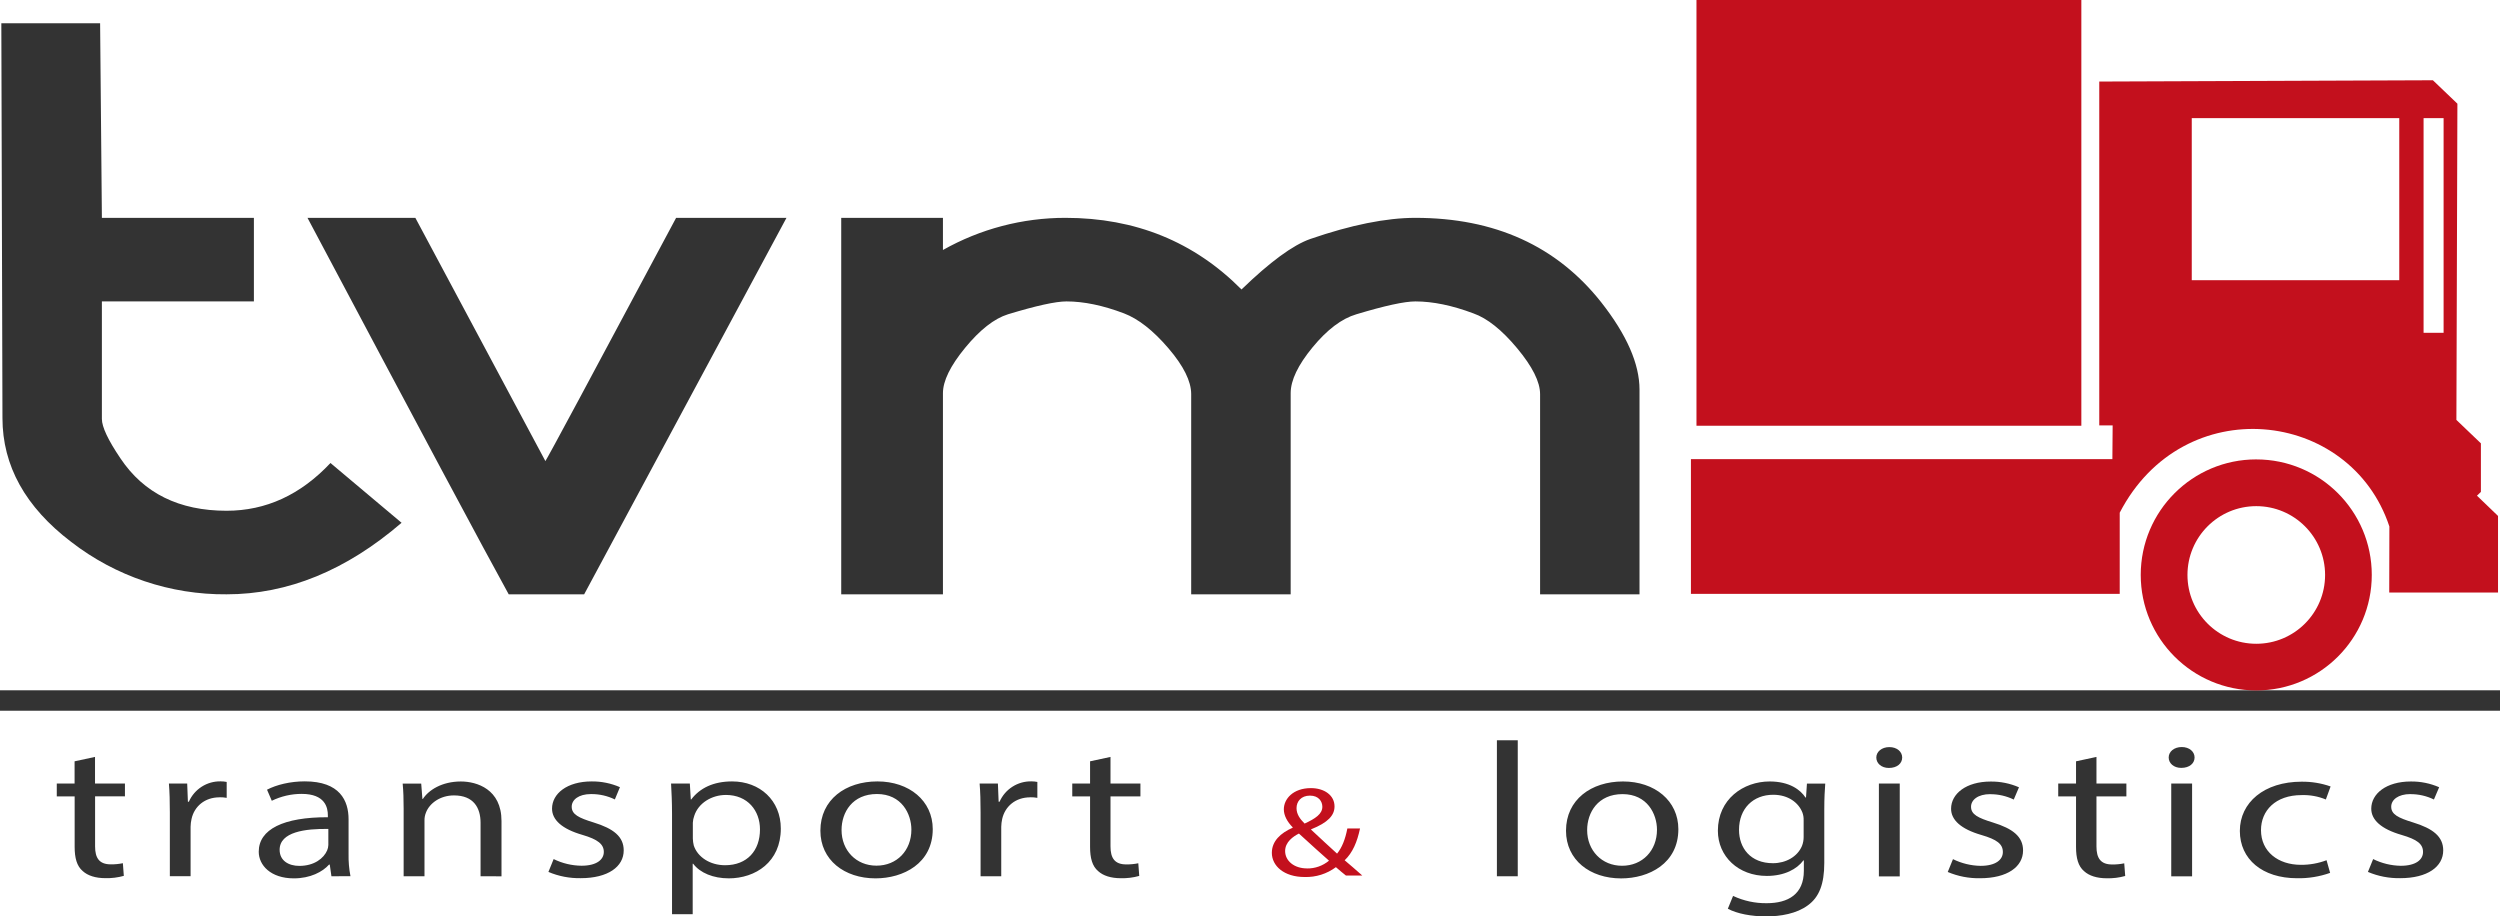 <?xml version="1.0" encoding="UTF-8"?>
<svg id="Warstwa_2" data-name="Warstwa 2" xmlns="http://www.w3.org/2000/svg" viewBox="0 0 1198.91 439.48">
  <defs>
    <style>
      .cls-1 {
        fill: #333;
      }

      .cls-1, .cls-2 {
        stroke-width: 0px;
      }

      .cls-2 {
        fill: #c3101d;
      }
    </style>
  </defs>
  <g id="Warstwa_1-2" data-name="Warstwa 1">
    <g id="Warstwa_2-2" data-name="Warstwa 2">
      <rect class="cls-1" y="331.04" width="1198.91" height="9.8"/>
      <path class="cls-1" d="M532.56,381.91v24c0,5.51,1.94,8.63,7.52,8.63,1.95.03,3.9-.16,5.81-.55l.45,6.07c-2.89.81-5.88,1.18-8.88,1.1-4.67,0-8.43-1.2-10.82-3.4-2.85-2.39-3.88-6.34-3.88-11.58v-24.27h-8.54v-6.15h8.54v-10.66l9.8-2.11v12.77h14.35v6.15h-14.35ZM494.06,382.37c-7.06,0-12.08,4.32-13.45,10.38-.27,1.24-.43,2.5-.45,3.77v23.7h-9.91v-30.59c0-5.24-.11-9.74-.46-13.87h8.77l.35,8.72h.45c2.65-6.04,8.68-9.89,15.27-9.77.96,0,1.91.09,2.85.28v7.63c-1.13-.2-2.27-.3-3.42-.28M420.58,380.78c-11.85,0-17,8.82-17,17.27,0,9.74,6.95,17.09,16.74,17.09s16.75-7.26,16.75-17.27c0-7.54-4.67-17.09-16.52-17.09M419.86,421.23c-14.93,0-26.43-8.82-26.43-22.87,0-14.89,12.07-23.62,27.34-23.62s26.54,9.28,26.54,22.88c0,16.45-14.12,23.61-27.45,23.61M348.09,381.23c-6.83,0-13.21,3.95-15.15,10-.4,1.06-.63,2.18-.68,3.31v7.62c.03,1.12.18,2.23.45,3.31,1.83,5.6,7.86,9.46,15,9.46,10.6,0,16.75-7,16.75-17.18,0-8.91-5.81-16.53-16.41-16.53M349.42,421.22c-7.29,0-13.67-2.57-17-7h-.23v24.19h-9.91v-48.14c0-5.69-.23-10.29-.46-14.51h9l.46,7.62h.22c4.1-5.42,10.6-8.64,19.6-8.64,13.33,0,23.35,9.1,23.35,22.61,0,16-12.08,23.88-25.06,23.88M283.39,380.81c-5.92,0-9.22,2.76-9.22,6.06,0,3.68,3.3,5.33,10.47,7.54,9.57,2.94,14.47,6.79,14.47,13.41,0,7.81-7.52,13.32-20.62,13.32-5.32.1-10.6-.92-15.49-3l2.51-6.16c4.15,2.05,8.72,3.14,13.35,3.19,7.29,0,10.71-2.94,10.71-6.62s-2.85-6-10.25-8.17c-9.91-2.85-14.58-7.26-14.58-12.59,0-7.16,7.17-13.05,19-13.05,4.66-.05,9.29.89,13.56,2.76l-2.44,5.88c-3.51-1.71-7.37-2.59-11.28-2.57M230.46,420.22v-25.63c0-7.17-3.31-13.14-12.76-13.14-6.61,0-11.74,3.77-13.44,8.27-.48,1.2-.72,2.48-.69,3.77v26.73h-10v-32.43c0-4.59-.12-8.36-.46-12h8.89l.57,7.35h.23c2.73-4.23,9.11-8.37,18.22-8.37,7.63,0,19.48,3.68,19.48,18.93v26.55l-10.04-.03ZM157.46,397.53c-10.94-.18-23.36,1.38-23.36,10,0,5.24,4.33,7.72,9.46,7.72,7.18,0,11.73-3.67,13.33-7.44.35-.81.54-1.69.57-2.57v-7.71ZM158.94,420.22l-.8-5.6h-.34c-3.08,3.49-9,6.61-16.86,6.61-11.17,0-16.86-6.34-16.86-12.77,0-10.75,11.85-16.63,33.15-16.54v-.91c0-3.68-1.25-10.29-12.53-10.29-4.98-.01-9.89,1.12-14.36,3.3l-2.29-5.31c4.55-2.38,11.16-4,18.11-4,16.86,0,21,9.28,21,18.19v16.63c-.07,3.58.23,7.15.91,10.66l-9.13.03ZM105.26,382.37c-7.06,0-12.07,4.34-13.4,10.34-.28,1.24-.44,2.5-.46,3.77v23.7h-9.95v-30.55c0-5.24-.11-9.74-.45-13.87h8.77l.34,8.72h.46c2.65-6.05,8.69-9.91,15.29-9.77.96,0,1.91.09,2.85.28v7.63c-1.13-.2-2.27-.3-3.42-.28M45.6,381.88v24c0,5.51,1.94,8.63,7.52,8.63,1.95.03,3.9-.16,5.81-.55l.45,6.07c-2.89.81-5.88,1.18-8.88,1.1-4.67,0-8.43-1.2-10.82-3.4-2.85-2.39-3.88-6.34-3.88-11.58v-24.24h-8.57v-6.15h8.54v-10.66l9.8-2.11v12.77h14.35v6.15l-14.32-.03Z"/>
      <path class="cls-1" d="M1155.96,380.81c-5.92,0-9.22,2.76-9.22,6.06,0,3.68,3.3,5.33,10.48,7.54,9.57,2.93,14.46,6.79,14.46,13.41,0,7.81-7.51,13.32-20.61,13.32-5.32.1-10.6-.92-15.5-3l2.51-6.16c4.11,2.04,8.62,3.14,13.21,3.22,7.29,0,10.71-2.94,10.71-6.62,0-3.86-2.85-6-10.25-8.17-9.91-2.85-14.58-7.26-14.58-12.59,0-7.16,7.17-13.05,19-13.05,4.66-.05,9.29.89,13.56,2.76l-2.51,5.88c-3.51-1.72-7.37-2.59-11.28-2.57M1115.39,383.41c-3.68-1.53-7.64-2.24-11.62-2.11-12.64,0-19.48,7.53-19.48,16.81,0,10.29,8.2,16.63,19.14,16.63,4.2.03,8.37-.72,12.3-2.21l1.71,6.07c-5.08,1.81-10.45,2.68-15.84,2.57-16.63,0-27.45-9.1-27.45-22.69s11.62-23.61,29.62-23.61c4.73-.05,9.44.72,13.9,2.29l-2.28,6.25ZM1051.25,420.25h-10v-44.49h10v44.49ZM1046.02,368.25c-3.54,0-6-2.2-6-5s2.62-5,6.26-5,6.16,2.2,6.16,5-2.4,5-6.38,5M1005.39,381.94v24c0,5.51,1.93,8.63,7.51,8.63,1.95.03,3.9-.16,5.81-.55l.46,6.07c-2.89.81-5.88,1.18-8.88,1.1-4.68,0-8.43-1.2-10.83-3.4-2.84-2.39-3.87-6.34-3.87-11.58v-24.3h-8.54v-6.15h8.54v-10.66l9.8-2.11v12.77h14.35v6.15l-14.35.03ZM954.47,380.84c-5.93,0-9.23,2.76-9.23,6.06,0,3.68,3.3,5.33,10.48,7.54,9.57,2.93,14.47,6.79,14.47,13.41,0,7.81-7.52,13.32-20.62,13.32-5.32.1-10.6-.92-15.5-3l2.51-6.16c4.11,2.04,8.63,3.14,13.22,3.22,7.29,0,10.7-2.94,10.7-6.62,0-3.86-2.84-6-10.25-8.17-9.91-2.85-14.58-7.26-14.58-12.59,0-7.16,7.18-13.05,19-13.05,4.66-.05,9.29.89,13.56,2.76l-2.51,5.88c-3.51-1.71-7.37-2.59-11.27-2.57M911.05,420.28h-10v-44.52h10v44.52ZM905.81,368.28c-3.54,0-6-2.2-6-5s2.62-5,6.26-5,6.15,2.2,6.15,5-2.39,5-6.37,5M864.95,393.36c.06-1.25-.14-2.5-.57-3.67-1.82-4.69-6.72-8.55-14-8.55-9.57,0-16.41,6.53-16.41,16.82,0,8.72,5.47,16,16.29,16,6.16,0,11.74-3.12,13.9-8.27.54-1.37.81-2.84.8-4.31v-8.02ZM874.86,388.03v25.82c0,10.2-2.51,16.44-7.86,20.3-5.35,4-13.1,5.33-20.05,5.33s-13.9-1.28-18.34-3.68l2.51-6.15c5.06,2.37,10.59,3.57,16.17,3.49,10.25,0,17.77-4.32,17.77-15.52v-5h-.22c-3.08,4.13-9,7.44-17.55,7.44-13.67,0-23.46-9.38-23.46-21.68,0-15.07,12.18-23.62,24.83-23.62,9.57,0,14.81,4.05,17.2,7.72h.23l.45-6.7h8.78c-.23,3.21-.46,6.79-.46,12.21M778.14,380.83c-11.84,0-17,8.82-17,17.27,0,9.74,7,17.09,16.75,17.09s16.74-7.26,16.74-17.27c0-7.54-4.67-17.09-16.52-17.09M777.43,421.25c-14.92,0-26.43-8.82-26.43-22.87,0-14.89,12.08-23.62,27.34-23.62s26.54,9.28,26.54,22.88c0,16.45-14.12,23.61-27.45,23.61M717.86,354.99h10v65.23h-10v-65.23Z"/>
      <path class="cls-2" d="M628.22,381.55c4.18,0,5.93,2.81,5.93,5.33,0,3.49-3.35,5.69-8.51,8.08-2.2-2.2-3.87-4.47-3.87-7.41,0-3.19,2.2-6,6.45-6M626.78,416.46c-6.15,0-10.48-3.62-10.48-8.33,0-4.35,3.87-7,6.61-8.39,5.69,5.27,11.39,10.29,14.42,13-2.95,2.48-6.7,3.8-10.55,3.74M653.28,419.85c-3-2.64-5.69-5-8.43-7.29,3.8-3.62,6-8.76,7.37-15.25h-6.08c-1,5.2-2.58,9.18-4.93,12.06-3.27-2.94-8.13-7.47-12.46-11.51v-.15c8.13-3.25,11.24-6.68,11.24-11,0-5.33-4.93-8.76-11.31-8.76-8.51,0-13,5.15-13,10.17,0,2.94,1.6,5.94,4.25,8.64v.18c-5.84,2.57-10,6.43-10,12.06,0,6.19,5.77,11.58,15.72,11.58,5.39.16,10.67-1.5,15-4.72,2,1.72,3.34,2.88,4.79,4h7.84Z"/>
      <rect class="cls-2" x="813.57" width="184.57" height="204.17"/>
      <path class="cls-2" d="M1082.03,220.31c-30.6,0-55.4,24.79-55.41,55.39,0,30.6,24.79,55.4,55.39,55.41,30.6,0,55.4-24.79,55.41-55.39h0c0-30.6-24.8-55.4-55.39-55.4h0M1082.03,308.73c-18.23,0-33-14.77-33-33s14.77-33,33-33,33,14.77,33,33h0c0,18.23-14.77,33-33,33"/>
      <path class="cls-2" d="M1187.86,237.71l1.89-1.81v-23.29l-11.75-11.23.48-151.65-11.75-11.24-160,.62v164.91h6.42l-.13,16.15h-202.11v64.62h205.63v-38.92c30.5-58.84,110.58-49.95,129.32,6.61l-.07,31.67h52.17v-36.72l-10.1-9.72ZM1150.6,134.38h-99.51V56.64h99.51v77.74ZM1171.86,159.59h-9.6V56.64h9.6v102.95Z"/>
      <path class="cls-1" d="M738.57,285.01v-96c0-5.87-3.67-13.2-11-22-7.33-8.8-14.33-14.38-21-16.73-10.14-3.81-19.4-5.72-27.79-5.73-5.25,0-14.69,2.06-28.33,6.17-7,2.06-14,7.34-21,15.85s-10.5,15.84-10.49,22v96.44h-47.71v-96c0-6.17-3.64-13.5-10.92-22-7.28-8.5-14.38-14.08-21.31-16.73-10.05-3.81-19.23-5.72-27.56-5.73-5.19,0-14.54,2.06-28.07,6.17-6.59,2.06-13.43,7.42-20.54,16.07-7.11,8.65-10.66,15.92-10.65,21.8v96.42h-48.78V104.47h48.78v15.42c17.92-10.12,38.16-15.43,58.74-15.42,33.57,0,61.71,11.45,84.44,34.35,13.64-13.21,24.64-21.29,33-24.22,19.58-6.75,36.37-10.12,50.36-10.13,38.1,0,67.82,13.5,89.16,40.51,12.23,15.57,18.34,29.52,18.35,41.84v98.19h-47.68ZM280.14,285.01h-36.18c-11.2-20.26-43.37-80.44-96.5-180.54h51.73l62.36,116.65c1.04-1.46,21.94-40.34,62.69-116.65h52.93l-97.03,180.54ZM108.66,285.01c-26.94.23-53.17-8.61-74.48-25.1C12.18,243.18,1.18,223.36,1.18,200.47L.64,11.16h47.37l.85,93.31h72.9v40.07H48.86v56.37c0,3.82,2.97,10.13,8.92,18.93,11.18,16.73,28.14,25.1,50.87,25.1,18.88,0,35.49-7.63,49.83-22.9l34.1,28.67c-26.58,22.87-54.55,34.3-83.92,34.3"/>
    </g>
  </g>
</svg>